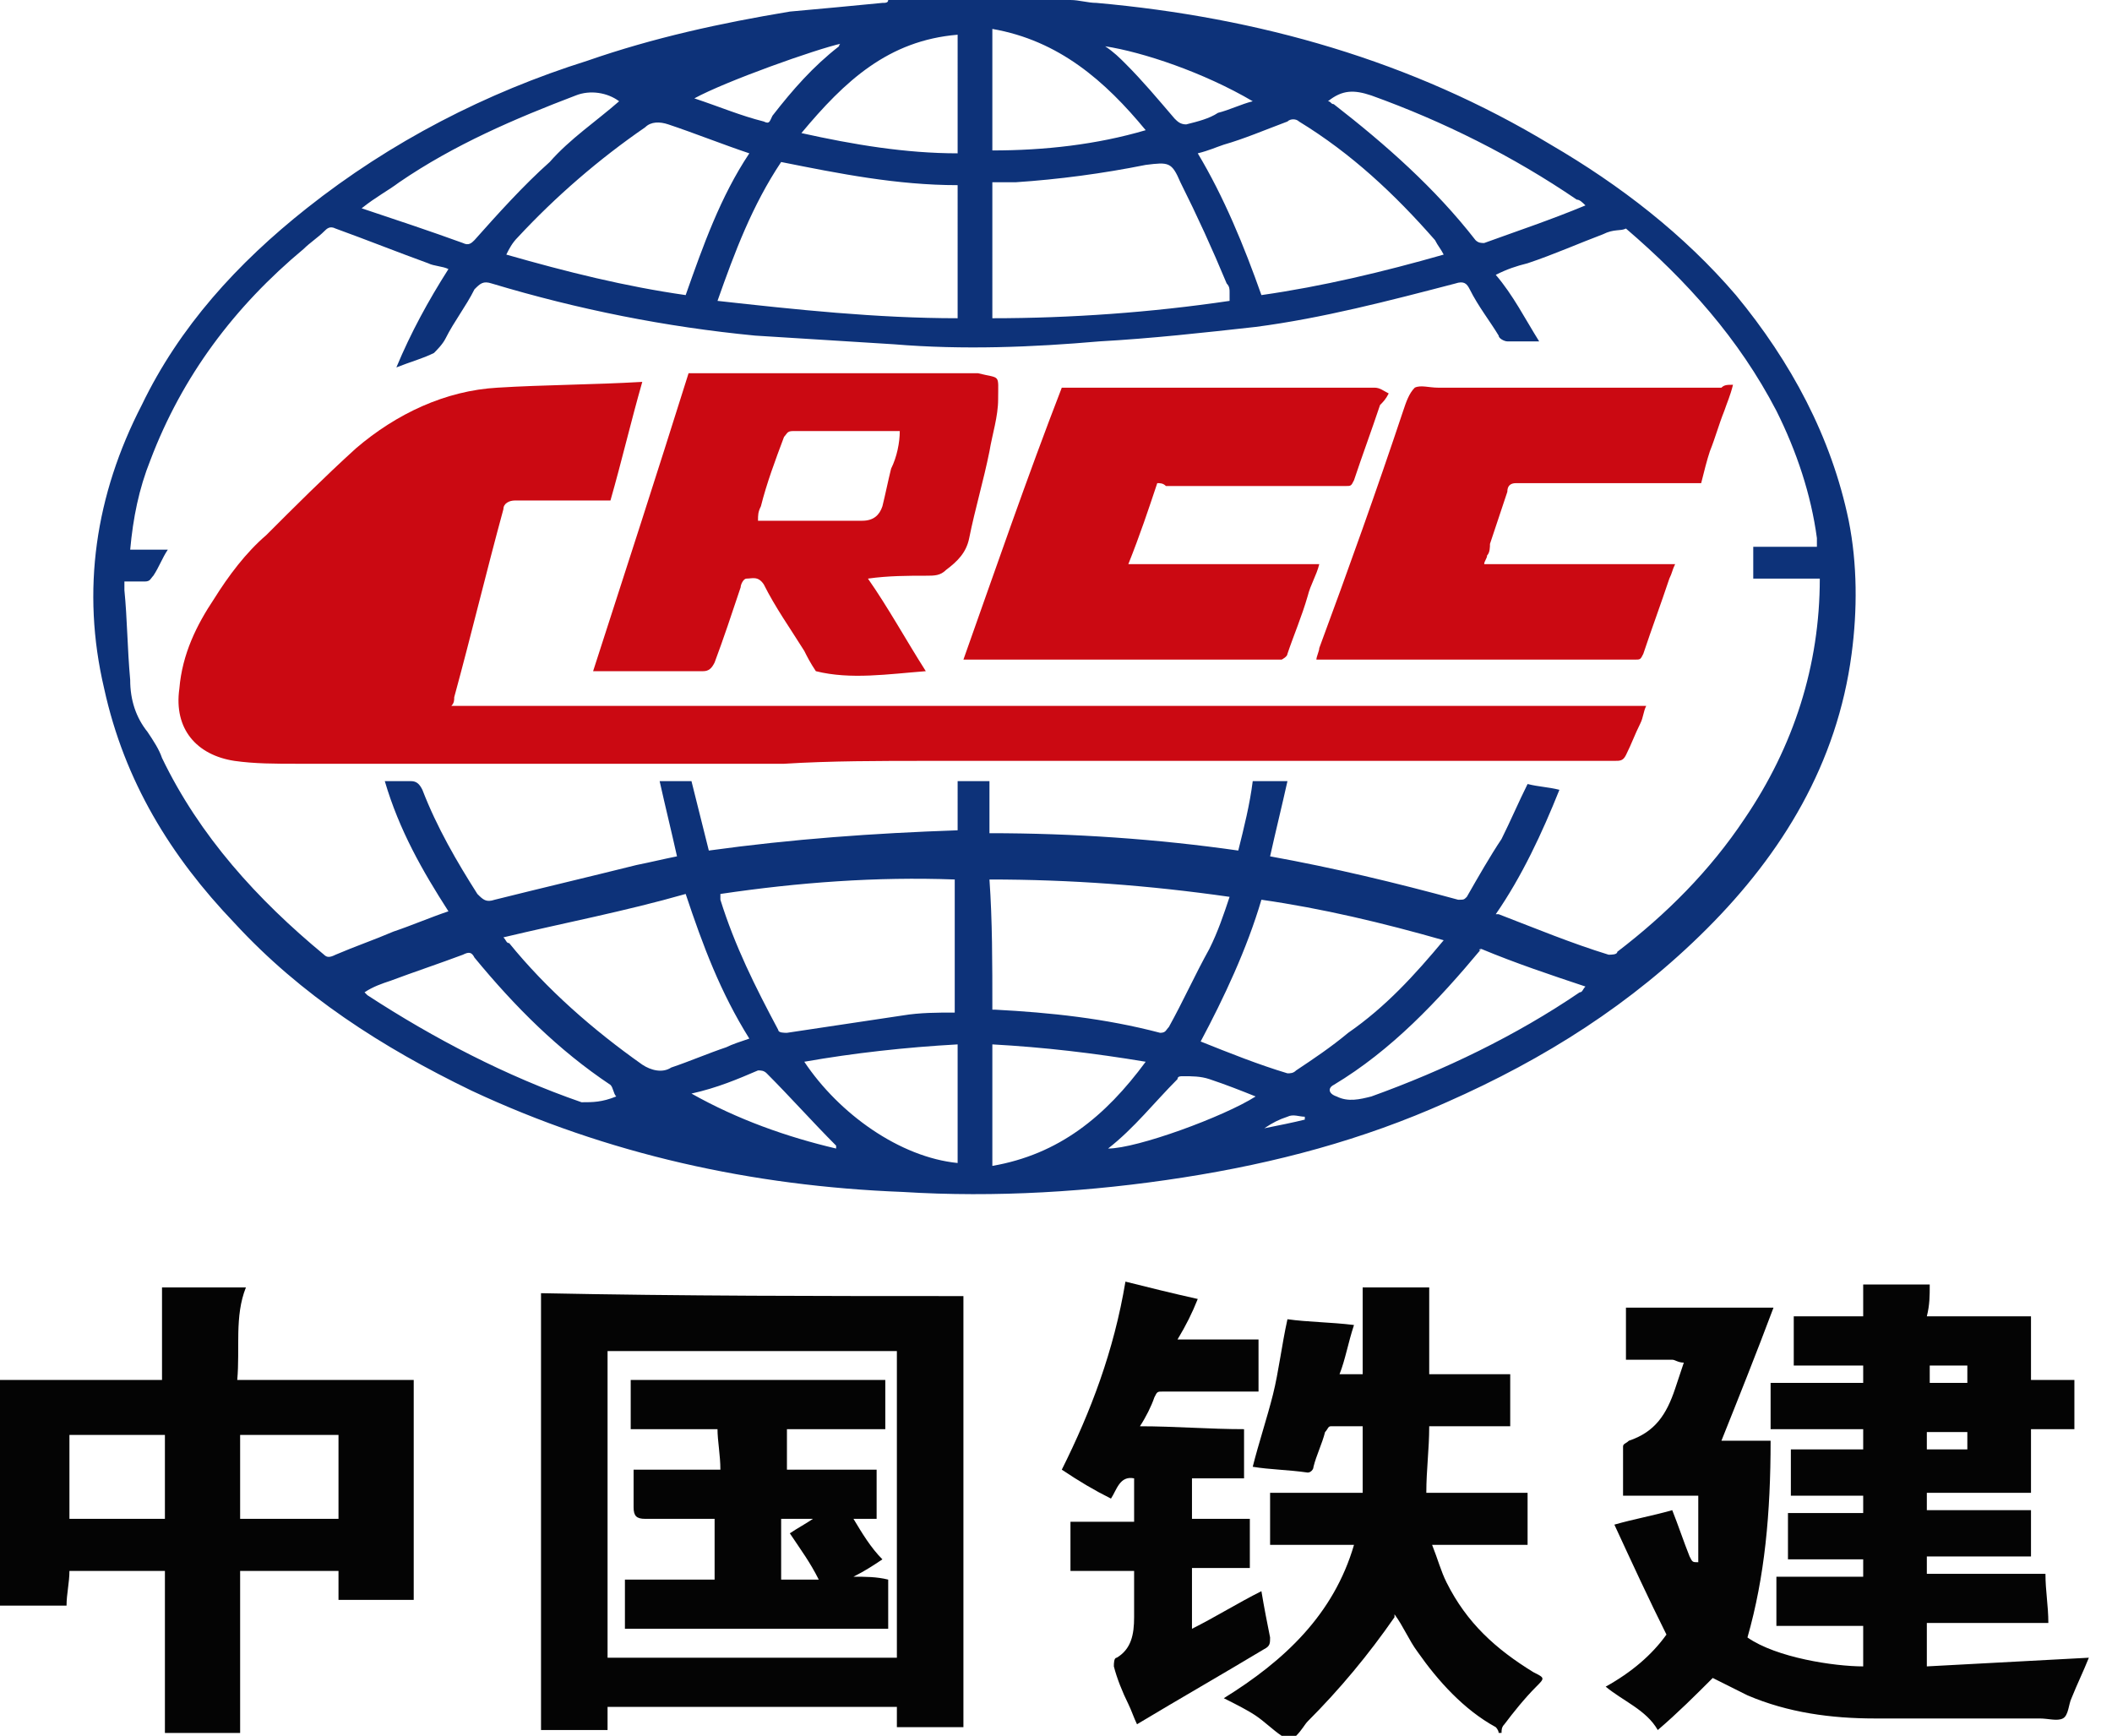 <svg viewBox="0 0 73 60" id="china-rail-construction-corporation" xmlns="http://www.w3.org/2000/svg"><path d="M37 0c.3 0 .6.1.9.1 5.6.5 10.9 2 15.7 4.9 2.4 1.4 4.6 3.1 6.4 5.2 1.9 2.3 3.3 4.9 3.9 7.8.3 1.5.3 3.1.1 4.6-.5 3.8-2.4 6.9-5 9.5s-5.6 4.5-9 6c-2.9 1.3-5.9 2.1-9.1 2.6-3.2.5-6.5.7-9.7.5C26 41 21 39.9 16.3 37.7c-3.1-1.5-5.9-3.3-8.2-5.8-2.2-2.3-3.8-4.9-4.5-8.1-.8-3.4-.3-6.7 1.3-9.8 1.3-2.7 3.3-4.9 5.7-6.8 2.9-2.3 6.2-4 9.7-5.1 2.3-.8 4.6-1.3 7-1.7 1.1-.1 2.2-.2 3.2-.3.1 0 .2 0 .2-.1H37zm16.2 11.8h-1.1c-.1 0-.3-.1-.3-.2-.3-.5-.7-1-1-1.6-.1-.2-.2-.3-.5-.2-2.3.6-4.6 1.2-6.9 1.5-1.8.2-3.6.4-5.4.5-2.3.2-4.7.3-7.1.1l-4.8-.3c-3.1-.3-6.1-.9-9.1-1.8-.3-.1-.4 0-.6.2-.3.6-.7 1.1-1 1.7-.1.2-.3.4-.4.5-.4.2-.8.3-1.3.5.5-1.2 1.1-2.3 1.8-3.4-.2-.1-.5-.1-.7-.2-1.1-.4-2.1-.8-3.2-1.2-.2-.1-.3 0-.4.1-.2.2-.5.4-.7.6-2.4 2-4.2 4.4-5.3 7.3-.4 1-.6 2-.7 3.1h1.3c-.2.3-.3.6-.5.9-.1.1-.1.2-.3.2h-.7v.3c.1 1 .1 2 .2 3.1 0 .7.2 1.3.6 1.8.2.3.4.6.5.9 1.3 2.7 3.3 4.9 5.6 6.8.1.1.2.1.4 0 .7-.3 1.3-.5 2-.8.6-.2 1.3-.5 1.9-.7-.9-1.4-1.7-2.8-2.2-4.5h.9c.2 0 .3.1.4.3.5 1.3 1.2 2.5 1.9 3.6.2.2.3.3.6.2 1.6-.4 3.3-.8 4.9-1.2.5-.1.9-.2 1.4-.3-.2-.9-.4-1.7-.6-2.6h1.1l.6 2.4c2.9-.4 5.7-.6 8.6-.7V27h1.1v1.8c2.9 0 5.8.2 8.6.6.2-.8.4-1.6.5-2.4h1.2c-.2.9-.4 1.7-.6 2.6 2.2.4 4.3.9 6.5 1.5.2 0 .2 0 .3-.1.4-.7.8-1.4 1.2-2 .3-.6.6-1.3.9-1.9.4.1.7.1 1.1.2-.6 1.5-1.3 3-2.2 4.3h.1c1.3.5 2.5 1 3.8 1.4.1 0 .3 0 .3-.1 1.7-1.3 3.2-2.8 4.4-4.6 1.7-2.5 2.6-5.3 2.6-8.3h-2.3v-1.1h2.2v-.3c-.2-1.5-.7-3-1.4-4.4-1.3-2.5-3.1-4.5-5.2-6.3-.2.1-.4 0-.8.2-.8.3-1.7.7-2.6 1-.4.1-.7.2-1.1.4.6.7 1 1.5 1.5 2.3zM34.3 34.9h.1c1.9.1 3.8.3 5.7.8.2 0 .2-.1.3-.2.5-.9.9-1.8 1.4-2.7.3-.6.5-1.2.7-1.8-2.8-.4-5.5-.6-8.3-.6.1 1.4.1 2.9.1 4.5zm-9.4-4v.2c.5 1.6 1.2 3 2 4.5 0 .1.2.1.3.1 1.3-.2 2.7-.4 4-.6.6-.1 1.2-.1 1.8-.1v-4.6c-2.7-.1-5.4.1-8.1.5zm8.2-24.5C31 6.4 29 6 27 5.6c-1 1.5-1.6 3.1-2.2 4.8 2.7.3 5.5.6 8.3.6V6.4zm1.2 4.6c2.7 0 5.5-.2 8.2-.6v-.3c0-.1 0-.2-.1-.3-.5-1.2-1-2.3-1.6-3.5-.3-.7-.4-.7-1.2-.6-1.5.3-3 .5-4.5.6h-.8V11zm15.6-2.2c-.1-.2-.2-.3-.3-.5-1.4-1.6-2.9-3-4.7-4.1-.1-.1-.3-.1-.4 0-.8.3-1.5.6-2.2.8-.3.1-.5.2-.9.3.9 1.5 1.6 3.2 2.2 4.9 2.1-.3 4.2-.8 6.3-1.4zm-24-3.5c-.9-.3-1.9-.7-2.8-1-.3-.1-.6-.1-.8.1-1.6 1.1-3.1 2.4-4.4 3.8-.2.2-.3.4-.4.6 2.1.6 4.1 1.1 6.2 1.4.6-1.7 1.2-3.4 2.2-4.9zm-8.5 27.1c.1.1.1.2.2.2 1.3 1.6 2.9 3 4.6 4.2.3.2.7.3 1 .1.6-.2 1.3-.5 1.9-.7.2-.1.5-.2.8-.3-1-1.6-1.6-3.2-2.2-5-2.1.6-4.2 1-6.3 1.5zm32.5.1c-2.1-.6-4.2-1.1-6.3-1.4-.5 1.7-1.3 3.4-2.1 4.9 1 .4 2 .8 3 1.1.1 0 .2 0 .3-.1.6-.4 1.2-.8 1.8-1.3 1.3-.9 2.3-2 3.3-3.2zm1.3.3c-.1 0-.1.1 0 0-1.5 1.8-3.1 3.5-5.1 4.7-.2.1-.2.3.1.4.4.2.8.1 1.2 0 2.5-.9 5-2.1 7.2-3.6.1 0 .1-.1.2-.2-1.2-.4-2.4-.8-3.6-1.3zM21.4 3.5c-.4-.3-1-.4-1.5-.2-2.1.8-4.2 1.7-6.1 3-.4.3-.8.5-1.3.9 1.2.4 2.4.8 3.5 1.2.2.1.3 0 .4-.1.8-.9 1.7-1.9 2.6-2.7.7-.8 1.6-1.4 2.4-2.1zm-.1 34.4c-.1-.1-.1-.3-.2-.4-1.8-1.2-3.3-2.7-4.7-4.4-.1-.2-.2-.2-.4-.1-.8.3-1.7.6-2.5.9-.3.1-.6.2-.9.4l.1.1c2.3 1.5 4.8 2.8 7.4 3.7.4 0 .7 0 1.2-.2zM54.8 7.1c-.1-.1-.2-.2-.3-.2-2.2-1.5-4.6-2.7-7.1-3.6-.6-.2-1-.2-1.5.2.1 0 .1.1.2.1C47.9 5 49.6 6.5 51 8.3c.1.1.2.1.3.1 1.1-.4 2.3-.8 3.5-1.3zm-21.7 29c-1.8.1-3.6.3-5.3.6 1.2 1.8 3.3 3.3 5.3 3.5v-4.1zm1.2-30.9c1.8 0 3.6-.2 5.3-.7-1.4-1.7-3-3.1-5.3-3.5v4.2zm0 35.1c2.3-.4 3.9-1.7 5.3-3.6-1.8-.3-3.5-.5-5.3-.6v4.2zM27.7 4.6c1.8.4 3.6.7 5.4.7V1.2c-2.4.2-3.9 1.6-5.4 3.4zm-3.8 33.2c1.6.9 3.3 1.5 5 1.9v-.1c-.8-.8-1.6-1.7-2.4-2.5-.1-.1-.2-.1-.3-.1-.7.3-1.4.6-2.3.8zm14.4 1.9c1 0 4-1.1 5.1-1.8-.5-.2-1-.4-1.6-.6-.3-.1-.6-.1-.9-.1-.1 0-.2 0-.2.1-.8.8-1.5 1.7-2.4 2.4zm-.1-38.1c.3.2.5.4.7.6.6.6 1.1 1.2 1.7 1.9.1.1.2.2.4.2.4-.1.8-.2 1.1-.4.4-.1.8-.3 1.2-.4-1.7-1-3.8-1.7-5.1-1.9zM24 3.4c.9.3 1.6.6 2.4.8.2.1.2 0 .3-.2.7-.9 1.4-1.7 2.3-2.4 0 0 0-.1.1-.1-.9.2-4 1.3-5.1 1.9zM43.7 39c.5-.1 1-.2 1.4-.3v-.1c-.2 0-.4-.1-.6 0-.3.1-.5.2-.8.4zM29.1 1.6z" fill="#0d3279"/><path d="M0 47.7h5.6v-3.2h2.9c-.4 1-.2 2.1-.3 3.2h6.1v7.6h-2.6v-1H8.3v5.6H5.7v-5.6H2.4c0 .4-.1.8-.1 1.2H0v-7.8zm11.7 1.9H8.3v2.9h3.4v-2.9zm-6 2.9v-2.9H2.4v2.9h3.3zM44.3 60c-.3-.2-.6-.5-.9-.7-.3-.2-.7-.4-1.1-.6 2.1-1.3 3.8-2.9 4.5-5.3h-2.9v-1.8h3.2v-2.3H46c-.1 0-.1.1-.2.2-.1.4-.3.8-.4 1.2 0 .1-.1.2-.2.2-.7-.1-1.3-.1-1.9-.2.2-.8.5-1.7.7-2.5s.3-1.7.5-2.6c.7.1 1.5.1 2.3.2-.2.6-.3 1.2-.5 1.7h.8v-3h2.3v3h2.8v1.8h-2.8c0 .8-.1 1.5-.1 2.3h3.5v1.8h-3.3c.2.5.3.9.5 1.3.7 1.4 1.7 2.3 3 3.1.4.2.4.2.1.5-.4.4-.8.9-1.1 1.3-.1.1-.1.2-.1.3h-.1c0-.1-.1-.2-.1-.2-1.1-.6-2-1.6-2.7-2.6-.3-.4-.5-.9-.8-1.3v.1c-.9 1.3-1.9 2.5-3 3.6-.1.1-.2.3-.4.5h-.5zm16.1-3.4c1 .7 3 1 4 1v-1.4h-3v-1.7h3v-.6h-2.6v-1.6h2.6v-.6h-2.5v-1.6h2.5v-.7h-3.2v-1.6h3.2v-.6H62v-1.7h2.4v-1.1h2.3c0 .4 0 .7-.1 1.1h3.6v2.2h1.5v1.7h-1.5v2.2h-3.6v.6h3.6v1.6h-3.6v.6h4.1c0 .6.1 1.1.1 1.7h-4.2v1.5c1.9-.1 3.7-.2 5.6-.3-.2.5-.4.9-.6 1.4-.1.2-.1.6-.3.7-.2.1-.5 0-.8 0h-5.7c-1.5 0-3-.2-4.4-.8l-1.2-.6c-.6.6-1.2 1.2-1.9 1.8-.4-.7-1.2-1-1.8-1.5.9-.5 1.6-1.1 2.1-1.8-.6-1.2-1.2-2.5-1.8-3.8.7-.2 1.3-.3 2-.5.2.5.4 1.1.6 1.6.1.2.1.2.3.2v-2.3h-2.6V50c0-.1.1-.1.2-.2.9-.3 1.3-.9 1.6-1.8l.3-.9c-.2 0-.3-.1-.4-.1h-1.6v-1.8h5.1c-.6 1.6-1.2 3.1-1.8 4.6h1.7c0 2.5-.2 4.7-.8 6.8zm6.2-6.5H68v-.6h-1.4v.6zm1.4-2.3v-.6h-1.3v.6H68zm-34.7-3v14.9H31V59H21v.8h-2.3V44.7c4.9.1 9.7.1 14.6.1zM31 57.3V46.7H21v10.6h10z" fill="#040404"/><path d="M38.9 44.3c.8.2 1.6.4 2.5.6-.2.5-.4.9-.7 1.4h2.8v1.8h-3.3c-.2 0-.2 0-.3.2-.1.3-.3.7-.5 1 1.2 0 2.4.1 3.6.1v1.7h-1.8v1.4h2v1.7h-2v2.1c.8-.4 1.6-.9 2.4-1.3.1.6.2 1.1.3 1.6 0 .2 0 .3-.2.4-1.5.9-2.9 1.7-4.4 2.6-.1-.2-.2-.5-.3-.7-.2-.4-.4-.9-.5-1.3 0-.1 0-.3.1-.3.5-.3.6-.8.6-1.4v-1.6H37v-1.7h2.2v-1.5c-.5-.1-.6.4-.8.7-.6-.3-1.1-.6-1.7-1 1-2 1.8-4.1 2.2-6.5z" fill="#040404"/><path d="M22.2 13.2c-.4 1.4-.7 2.7-1.1 4.1h-3.3c-.2 0-.4.1-.4.3-.6 2.2-1.1 4.3-1.7 6.5 0 .1 0 .2-.1.3h41.3c-.1.2-.1.4-.2.6-.2.4-.3.7-.5 1.1-.1.2-.2.2-.4.2H32.1c-1.7 0-3.4 0-5 .1H10.3c-.8 0-1.5 0-2.2-.1-1.3-.2-2.1-1.1-1.9-2.5.1-1.2.6-2.2 1.2-3.1.5-.8 1.1-1.6 1.8-2.2 1-1 2-2 3.1-3 1.4-1.2 3.1-2 4.9-2.1 1.6-.1 3.3-.1 5-.2z" fill="#cb0912"/><path d="M23.8 12.9h10c.8.2.7 0 .7.9 0 .6-.2 1.2-.3 1.8-.2 1-.5 2-.7 3-.1.5-.4.8-.8 1.1-.2.2-.4.2-.7.2-.6 0-1.3 0-2 .1.7 1 1.3 2.1 2 3.2-1.3.1-2.6.3-3.8 0-.2-.3-.3-.5-.4-.7-.5-.8-1-1.5-1.4-2.3-.2-.3-.4-.2-.6-.2-.1 0-.2.2-.2.3-.3.9-.6 1.8-.9 2.6-.1.2-.2.3-.4.3h-3.8c1.1-3.4 2.2-6.8 3.3-10.3zm7.3 2h-3.7c-.2 0-.2.1-.3.2-.3.8-.6 1.6-.8 2.4-.1.2-.1.3-.1.5h3.6c.4 0 .6-.2.7-.5.1-.4.2-.9.3-1.3.2-.4.3-.9.3-1.3zm28.8-1.6c-.1.4-.2.6-.3.9-.2.5-.3.9-.5 1.4-.1.3-.2.7-.3 1.1h-6.4c-.2 0-.3.1-.3.3l-.6 1.8c0 .1 0 .3-.1.4 0 .1-.1.2-.1.3h6.6c-.1.2-.1.3-.2.5-.3.9-.6 1.7-.9 2.6-.1.2-.1.2-.3.2h-11c0-.1.1-.3.1-.4 1-2.7 2-5.5 2.9-8.2.1-.3.2-.6.4-.8.2-.1.5 0 .8 0h9.8c.1-.1.2-.1.4-.1zM40 16.7c-.3.9-.6 1.8-1 2.8h6.6c-.1.4-.3.7-.4 1.1-.2.7-.5 1.4-.7 2 0 .1-.2.2-.2.2h-11c1.1-3.1 2.2-6.3 3.4-9.4h10.8c.2 0 .3.1.5.2-.1.2-.2.3-.3.4-.3.9-.6 1.7-.9 2.6-.1.2-.1.2-.3.2h-6.2c-.1-.1-.2-.1-.3-.1z" fill="#cb0912"/><path d="M24.7 54.6v-2.1h-2.4c-.3 0-.4-.1-.4-.4v-1.3h3c0-.5-.1-1-.1-1.4h-3v-1.7h8.8v1.7h-3.4v1.4h3.1v1.7h-.8c.3.5.6 1 1 1.4-.3.2-.6.4-1 .6.4 0 .8 0 1.2.1v1.7h-9.1v-1.7h3.1zm2.6-1.6c.3-.2.5-.3.8-.5H27v2.1h1.3c-.3-.6-.6-1-1-1.6z" fill="#040404"/></svg>